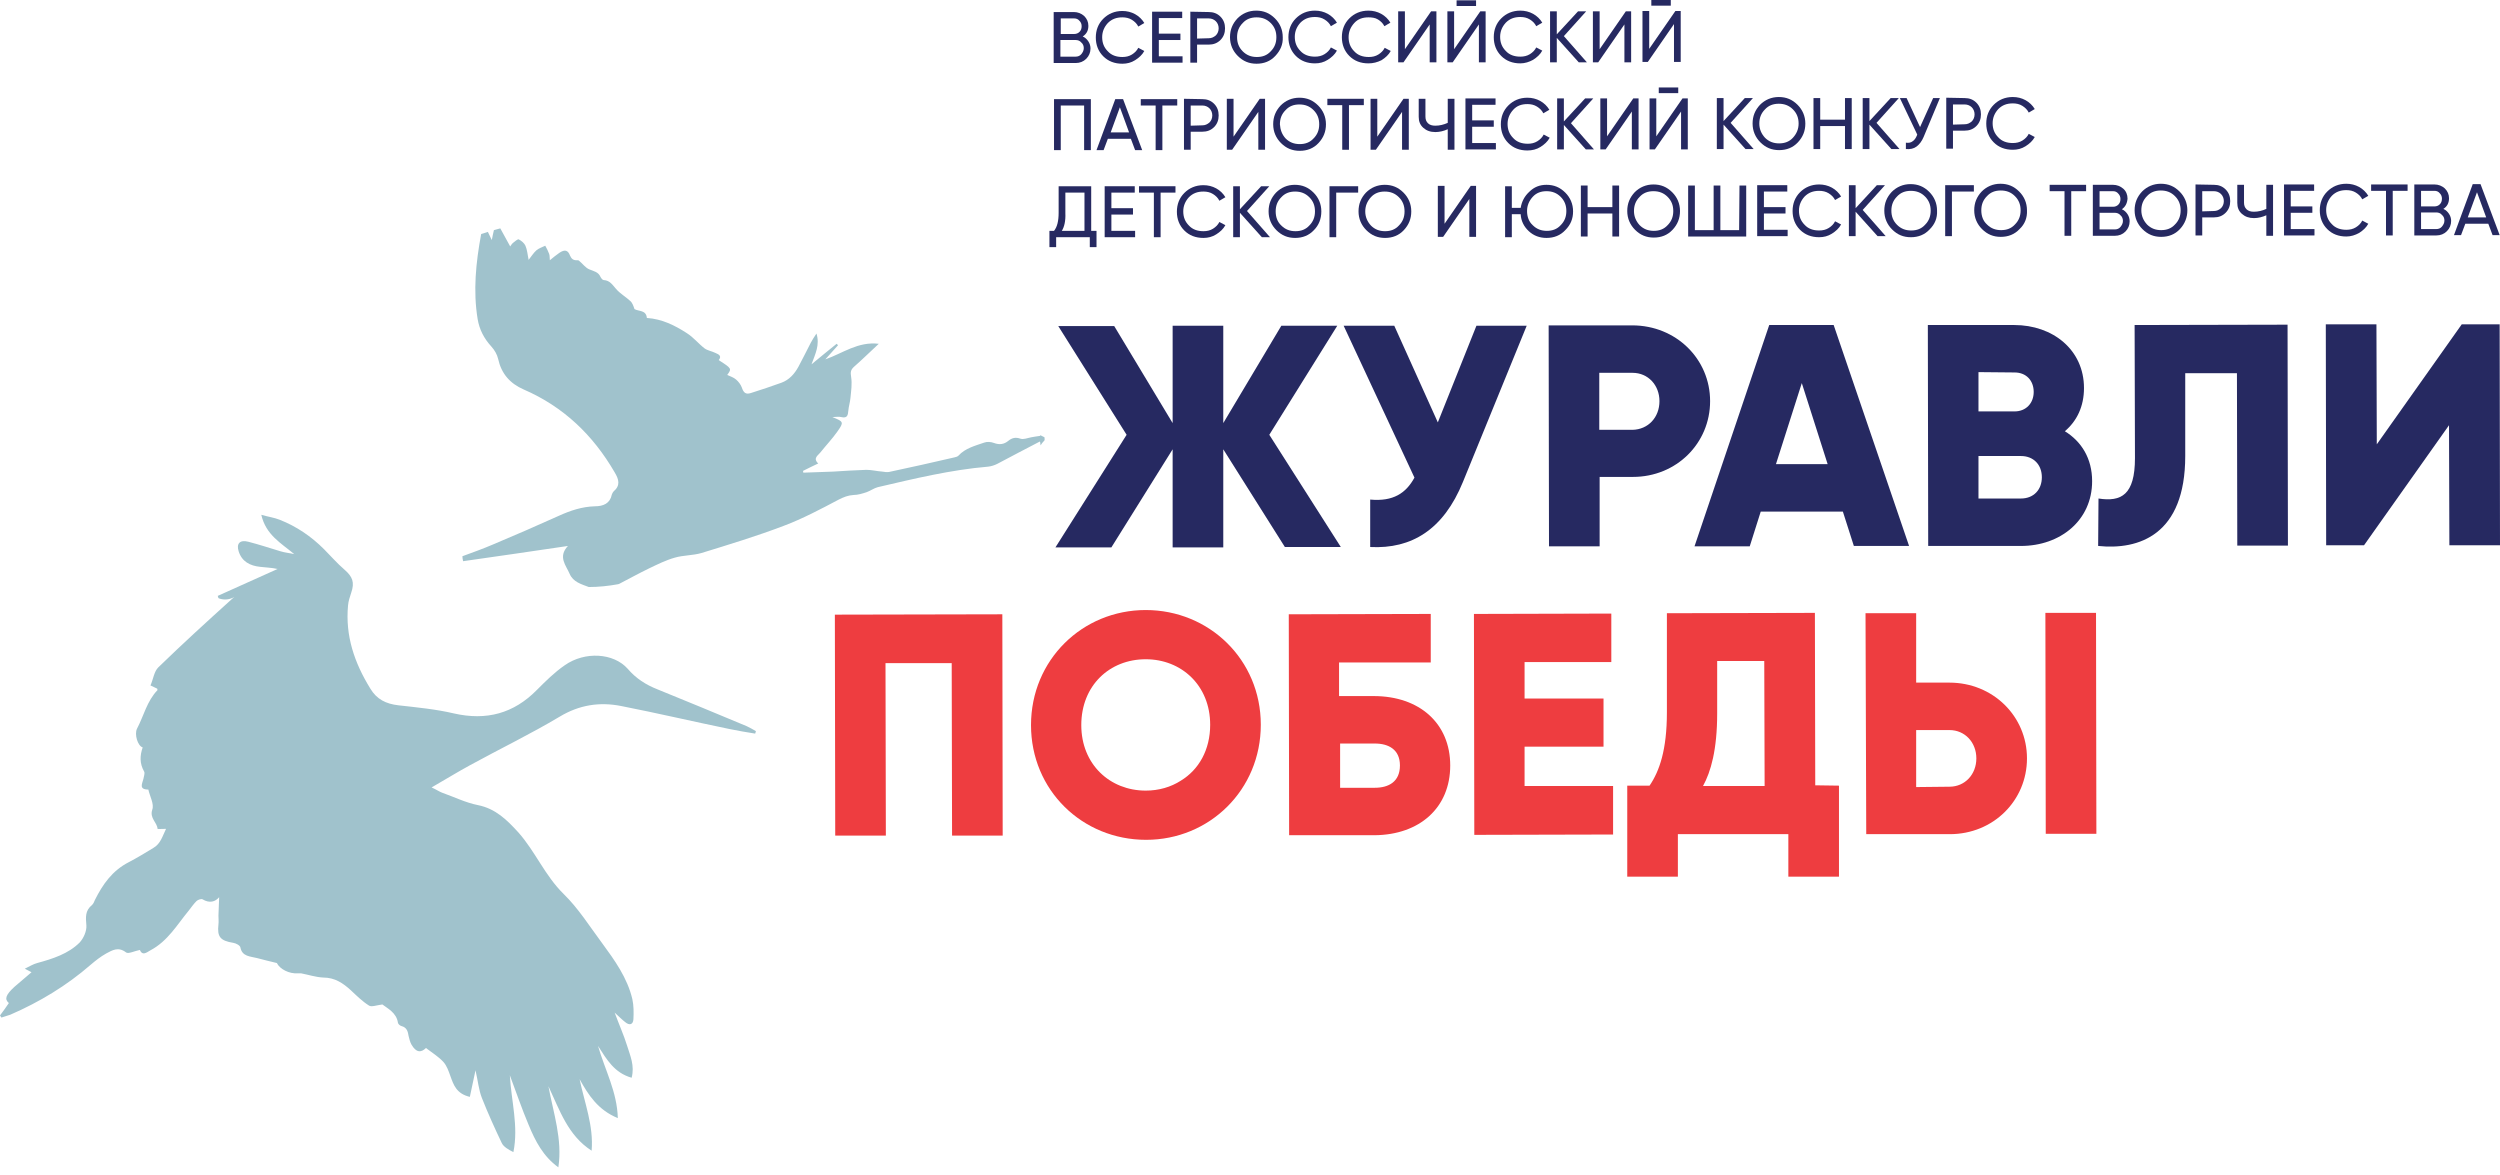 <svg width="200" height="94" viewBox="0 0 200 94" fill="none" xmlns="http://www.w3.org/2000/svg">
<path d="M102.79 43.761L97.862 35.944V43.79H93.811V35.944L88.911 43.79H84.436L90.129 34.783L84.662 26.087H89.138L93.811 33.848V26.059H97.862V33.848L102.507 26.059H106.982L101.544 34.783L107.265 43.761H102.79Z" fill="#262961"/>
<path d="M122.136 26.059L117.037 38.55C115.479 42.374 112.93 43.931 109.616 43.761V39.966C111.457 40.136 112.477 39.456 113.157 38.21L107.492 26.059H111.542L115.026 33.791L118.114 26.059H122.136Z" fill="#262961"/>
<path d="M136.808 32.092C136.808 35.462 134.117 38.153 130.633 38.153H127.971V43.705H123.92L123.892 26.03H130.576C134.089 26.03 136.808 28.721 136.808 32.092ZM132.757 32.092C132.757 30.817 131.851 29.826 130.605 29.826H127.942V34.386H130.605C131.851 34.358 132.757 33.395 132.757 32.092Z" fill="#262961"/>
<path d="M147.43 40.929H140.858L139.98 43.705H135.562L141.538 26.002H146.693L152.726 43.676H148.308L147.43 40.929ZM146.212 37.133L144.144 30.647L142.076 37.133H146.212Z" fill="#262961"/>
<path d="M167.37 38.493C167.37 41.637 164.821 43.676 161.677 43.676H154.256L154.227 26.002H161.139C164.226 26.002 166.719 27.985 166.719 31.044C166.719 32.517 166.152 33.678 165.189 34.499C166.52 35.321 167.37 36.68 167.37 38.493ZM158.278 29.769V32.913H161.167C162.073 32.913 162.696 32.262 162.696 31.355C162.696 30.449 162.102 29.797 161.167 29.797L158.278 29.769ZM163.348 38.181C163.348 37.19 162.696 36.482 161.677 36.482H158.278V39.881H161.677C162.696 39.881 163.348 39.173 163.348 38.181Z" fill="#262961"/>
<path d="M167.88 39.881C169.693 40.164 170.797 39.598 170.797 36.652L170.769 26.002L183.005 25.974L183.034 43.648H178.983L178.955 29.854H174.819V36.482C174.819 42.798 171.109 44.016 167.852 43.676L167.88 39.881Z" fill="#262961"/>
<path d="M195.921 34.018L189.123 43.62H186.093L186.064 25.945H190.115L190.143 35.547L196.941 25.945H199.972L200 43.62H195.95L195.921 34.018Z" fill="#262961"/>
<path d="M80.215 66.846H76.165L76.136 53.052H70.84L70.868 66.846H66.818L66.789 49.172L80.187 49.143L80.215 66.846Z" fill="#EE3D40"/>
<path d="M82.481 58.009C82.481 52.797 86.588 48.803 91.658 48.803C96.728 48.803 100.864 52.769 100.864 57.98C100.864 63.192 96.757 67.186 91.687 67.186C86.588 67.186 82.481 63.221 82.481 58.009ZM96.814 57.98C96.814 54.837 94.519 52.74 91.658 52.74C88.769 52.74 86.503 54.837 86.503 58.009C86.503 61.153 88.798 63.249 91.658 63.249C92.706 63.249 93.669 62.966 94.463 62.456C95.907 61.578 96.814 59.992 96.814 57.98Z" fill="#EE3D40"/>
<path d="M116.018 61.238C116.018 64.608 113.582 66.789 109.956 66.818H103.13L103.102 49.143L114.46 49.115V52.995H107.124V55.686H109.899C113.553 55.686 116.018 57.867 116.018 61.238ZM111.995 61.238C111.995 59.963 111.089 59.482 109.984 59.482H107.209V63.022H109.984C111.089 63.022 111.995 62.541 111.995 61.238Z" fill="#EE3D40"/>
<path d="M129.047 62.88V66.761L117.944 66.789L117.915 49.115L128.905 49.086V52.967H121.966V55.884H128.282V59.736H121.966V62.88H129.047Z" fill="#EE3D40"/>
<path d="M147.118 62.852V70.132H143.068V66.733H134.23V70.132H130.18V62.852H131.964C132.757 61.691 133.352 59.992 133.352 56.989V49.058L145.192 49.03L145.22 62.824L147.118 62.852ZM141.17 62.881L141.141 52.882H137.374V57.074C137.374 59.992 136.864 61.748 136.241 62.881H141.17Z" fill="#EE3D40"/>
<path d="M149.242 49.058H153.293V54.61H155.955C159.439 54.61 162.158 57.301 162.158 60.671C162.158 64.042 159.467 66.733 155.984 66.733H149.299L149.242 49.058ZM155.955 62.937C157.202 62.937 158.108 61.946 158.108 60.671C158.108 59.397 157.202 58.405 155.955 58.405H153.293V62.966L155.955 62.937ZM163.631 49.03H167.682L167.71 66.704H163.66L163.631 49.03Z" fill="#EE3D40"/>
<path d="M83.558 34.981C83.444 34.924 83.331 34.868 83.218 34.811C83.218 34.839 83.218 34.839 83.218 34.868C82.934 34.896 82.736 34.953 82.51 34.981C82.198 35.038 81.886 35.179 81.632 35.094C81.235 34.953 80.952 35.038 80.668 35.264C80.329 35.547 79.96 35.604 79.507 35.434C79.281 35.349 78.969 35.321 78.742 35.406C78.006 35.661 77.213 35.859 76.675 36.454C76.59 36.539 76.448 36.567 76.335 36.595C74.607 36.992 72.879 37.389 71.123 37.757C70.953 37.785 70.755 37.757 70.585 37.728C70.16 37.7 69.735 37.587 69.31 37.587C68.432 37.615 67.526 37.672 66.648 37.728C65.855 37.757 65.062 37.785 64.269 37.813C64.269 37.757 64.24 37.728 64.24 37.672C64.637 37.474 65.033 37.275 65.458 37.077C65.005 36.652 65.458 36.425 65.628 36.199C66.081 35.632 66.591 35.094 66.988 34.528C67.526 33.763 67.498 33.735 66.591 33.366C66.874 33.366 67.101 33.31 67.299 33.366C67.781 33.48 67.837 33.225 67.866 32.857C67.894 32.517 68.007 32.177 68.036 31.837C68.092 31.27 68.177 30.704 68.092 30.166C68.036 29.797 68.036 29.599 68.319 29.344C68.97 28.778 69.594 28.155 70.302 27.503C68.63 27.305 67.413 28.268 66.025 28.75C66.365 28.381 66.704 27.985 67.044 27.616C67.016 27.588 66.959 27.532 66.931 27.503C66.28 28.013 65.656 28.551 64.92 29.146C65.232 28.296 65.6 27.588 65.317 26.682C65.118 26.993 64.977 27.192 64.863 27.418C64.523 28.07 64.212 28.721 63.872 29.344C63.56 29.911 63.136 30.392 62.512 30.619C61.719 30.902 60.898 31.185 60.077 31.44C59.652 31.582 59.482 31.412 59.34 30.987C59.255 30.761 59.085 30.534 58.887 30.364C58.689 30.194 58.434 30.109 58.179 29.996C58.547 29.486 58.547 29.486 57.499 28.806C57.754 28.495 57.527 28.353 57.244 28.24C56.961 28.098 56.593 28.041 56.366 27.871C55.885 27.503 55.488 26.993 54.95 26.654C53.987 26.03 52.967 25.52 51.749 25.436C51.692 24.784 51.098 24.926 50.758 24.727C50.673 24.473 50.588 24.218 50.418 24.076C50.05 23.736 49.596 23.481 49.285 23.113C49.002 22.801 48.803 22.433 48.294 22.405C48.209 22.405 48.095 22.263 48.038 22.15C47.869 21.753 47.5 21.697 47.16 21.555C46.849 21.442 46.594 21.073 46.311 20.847C46.282 20.819 46.197 20.819 46.112 20.819C45.858 20.819 45.716 20.705 45.603 20.45C45.433 19.997 45.178 19.941 44.753 20.224C44.498 20.394 44.271 20.592 43.988 20.819C43.96 20.62 43.988 20.45 43.931 20.309C43.846 20.082 43.733 19.856 43.62 19.657C43.393 19.771 43.11 19.856 42.912 20.026C42.685 20.224 42.515 20.507 42.289 20.79C42.204 20.365 42.175 19.969 42.034 19.657C41.949 19.459 41.722 19.261 41.496 19.148C41.411 19.119 41.184 19.317 41.042 19.431C40.929 19.516 40.872 19.657 40.816 19.714C40.561 19.232 40.278 18.751 40.023 18.269C39.853 18.326 39.683 18.354 39.513 18.411C39.456 18.666 39.4 18.893 39.343 19.204C39.23 18.949 39.116 18.751 39.031 18.553C38.861 18.609 38.663 18.666 38.493 18.723C38.068 21.017 37.842 23.255 38.21 25.52C38.352 26.37 38.72 27.078 39.315 27.73C39.569 28.013 39.768 28.353 39.853 28.721C40.108 29.883 40.787 30.676 41.892 31.157C45.093 32.545 47.444 34.811 49.172 37.785C49.511 38.352 49.653 38.833 49.087 39.315C49.03 39.371 48.973 39.484 48.945 39.569C48.803 40.278 48.265 40.504 47.585 40.504C46.566 40.532 45.631 40.844 44.696 41.269C42.94 42.062 41.184 42.827 39.428 43.563C38.635 43.903 37.842 44.186 36.992 44.498C36.992 44.64 37.02 44.753 37.049 44.895C39.853 44.498 42.572 44.101 45.433 43.677C44.611 44.555 45.291 45.234 45.574 45.914C45.858 46.566 46.509 46.736 47.104 46.962C47.897 46.962 48.69 46.877 49.455 46.736C49.483 46.736 49.511 46.707 49.54 46.707C50.304 46.311 51.126 45.858 51.947 45.461C52.599 45.15 53.279 44.81 53.987 44.611C54.666 44.413 55.431 44.441 56.111 44.243C58.32 43.563 60.558 42.883 62.711 42.062C64.212 41.496 65.656 40.731 67.101 39.966C67.498 39.768 67.837 39.626 68.291 39.598C68.63 39.598 68.999 39.484 69.339 39.371C69.65 39.258 69.905 39.06 70.217 38.975C73.134 38.295 76.052 37.587 79.054 37.332C79.309 37.303 79.564 37.219 79.79 37.105C80.923 36.511 82.028 35.916 83.189 35.321C83.189 35.321 83.218 35.377 83.218 35.406C83.218 35.491 83.246 35.576 83.246 35.632C83.331 35.491 83.416 35.377 83.529 35.264L83.558 35.236C83.586 35.151 83.558 35.066 83.558 34.981Z" fill="#A0C2CC"/>
<path d="M47.33 92.055C47.5 90.072 46.764 88.231 46.367 86.333C47.075 87.608 47.84 88.798 49.426 89.449C49.37 87.353 48.407 85.625 47.84 83.671C48.548 84.775 49.143 85.823 50.531 86.22C50.786 85.257 50.418 84.464 50.163 83.642C49.908 82.821 49.54 82 49.172 81.008C49.54 81.348 49.766 81.575 50.021 81.773C50.361 82.056 50.644 81.971 50.673 81.546C50.701 81.008 50.701 80.442 50.588 79.932C50.191 78.233 49.172 76.816 48.152 75.428C47.16 74.097 46.282 72.681 45.093 71.52C43.592 70.047 42.827 68.121 41.467 66.591C40.561 65.6 39.654 64.693 38.238 64.41C37.247 64.212 36.34 63.759 35.377 63.419C35.151 63.334 34.953 63.192 34.528 62.994C35.661 62.342 36.624 61.748 37.615 61.209C39.994 59.907 42.459 58.717 44.781 57.329C46.339 56.394 47.953 56.139 49.681 56.479C52.571 57.046 55.46 57.725 58.349 58.32C59.029 58.462 59.708 58.575 60.416 58.689C60.445 58.632 60.445 58.547 60.473 58.49C60.218 58.349 59.992 58.207 59.737 58.094C57.357 57.102 54.978 56.111 52.599 55.148C51.664 54.78 50.871 54.27 50.219 53.505C49.087 52.231 46.792 52.089 45.178 53.222C44.356 53.788 43.648 54.496 42.94 55.205C41.099 57.074 38.918 57.669 36.312 57.074C34.868 56.734 33.366 56.593 31.865 56.423C30.874 56.309 30.137 55.941 29.628 55.091C28.353 53.024 27.616 50.871 27.843 48.435C27.871 48.095 27.985 47.755 28.098 47.415C28.381 46.594 28.211 46.141 27.56 45.574C26.965 45.064 26.483 44.498 25.917 43.931C24.897 42.912 23.736 42.119 22.376 41.581C21.952 41.411 21.498 41.354 20.904 41.184C21.272 42.798 22.49 43.45 23.538 44.328C23.169 44.243 22.801 44.215 22.433 44.101C21.583 43.846 20.734 43.563 19.855 43.337C19.204 43.167 18.892 43.478 19.091 44.101C19.346 44.923 19.997 45.263 20.819 45.348C21.244 45.404 21.697 45.404 22.206 45.518C20.62 46.226 19.006 46.962 17.42 47.67C17.448 47.727 17.448 47.84 17.505 47.869C18.439 48.209 19.091 47.444 18.581 47.897C16.57 49.71 14.587 51.522 12.661 53.392C12.321 53.732 12.265 54.327 12.038 54.836C12.236 54.921 12.406 55.006 12.576 55.091C12.576 55.148 12.604 55.176 12.604 55.205C11.755 56.083 11.5 57.272 10.962 58.292C10.735 58.745 11.018 59.68 11.415 59.793C11.188 60.445 11.16 61.068 11.528 61.719C11.613 61.861 11.5 62.116 11.472 62.314C11.386 62.682 11.075 63.164 11.868 63.164C11.981 63.702 12.35 64.325 12.18 64.778C11.953 65.458 12.576 65.798 12.604 66.308C12.604 66.336 12.973 66.308 13.284 66.308C13.001 66.874 12.859 67.498 12.265 67.837C11.613 68.234 10.962 68.63 10.31 68.97C8.979 69.65 8.214 70.755 7.591 72.001C7.534 72.143 7.478 72.284 7.364 72.398C6.798 72.851 6.855 73.389 6.911 74.04C6.94 74.494 6.685 75.06 6.373 75.4C5.467 76.306 4.22 76.703 2.974 77.043C2.663 77.128 2.379 77.298 1.983 77.496C2.238 77.638 2.379 77.694 2.521 77.779C2.068 78.176 1.615 78.544 1.161 78.941C0.453 79.592 0.34 79.932 0.708 80.244C0.482 80.584 0.255 80.895 0 81.235C0.028 81.292 0.085 81.348 0.113 81.405C0.34 81.32 0.595 81.263 0.821 81.178C3.172 80.159 5.325 78.856 7.251 77.184C7.648 76.845 8.044 76.533 8.497 76.278C8.979 76.023 9.46 75.712 10.084 76.193C10.254 76.335 10.763 76.08 11.188 75.995C11.386 76.476 11.698 76.222 12.038 76.023C13.426 75.287 14.162 73.984 15.097 72.851C15.295 72.596 15.494 72.313 15.72 72.086C15.834 71.973 16.117 71.888 16.202 71.945C16.768 72.284 17.221 72.143 17.533 71.775C17.505 72.228 17.505 72.738 17.476 73.247C17.476 73.474 17.505 73.729 17.476 73.956C17.363 74.947 17.618 75.258 18.666 75.428C18.864 75.457 19.204 75.627 19.232 75.797C19.374 76.533 20.026 76.505 20.564 76.646C21.073 76.788 21.583 76.901 22.15 77.043C22.376 77.524 23.141 77.921 23.821 77.864C23.906 77.864 23.991 77.864 24.076 77.864C24.671 77.978 25.265 78.176 25.86 78.204C26.795 78.204 27.447 78.657 28.07 79.224C28.523 79.649 28.976 80.102 29.514 80.442C29.712 80.584 30.137 80.413 30.591 80.357C30.987 80.668 31.724 81.008 31.837 81.83C31.865 81.943 32.007 82.056 32.12 82.085C32.545 82.198 32.63 82.51 32.687 82.878C32.743 83.104 32.8 83.359 32.913 83.558C33.281 84.209 33.678 84.237 34.075 83.841C34.556 84.209 35.066 84.521 35.462 84.945C35.746 85.257 35.887 85.682 36.029 86.079C36.284 86.787 36.51 87.495 37.587 87.75C37.728 87.098 37.87 86.447 38.04 85.625C38.238 86.475 38.295 87.183 38.55 87.835C39.031 89.052 39.569 90.242 40.136 91.432C40.278 91.743 40.674 91.97 41.071 92.168C41.495 90.1 40.901 88.09 40.787 86.022C41.297 87.381 41.751 88.713 42.289 89.987C42.827 91.29 43.45 92.508 44.668 93.386C45.008 91.149 44.271 89.052 43.875 86.9C44.781 88.826 45.433 90.837 47.33 92.055Z" fill="#A0C2CC"/>
<path d="M86.617 2.917C86.815 3.002 86.957 3.144 87.07 3.314C87.183 3.484 87.24 3.682 87.24 3.88C87.24 4.192 87.126 4.475 86.9 4.702C86.673 4.928 86.39 5.042 86.05 5.042H84.294V0.963H85.909C86.22 0.963 86.503 1.076 86.73 1.275C86.957 1.501 87.07 1.756 87.07 2.068C87.07 2.436 86.928 2.719 86.617 2.917ZM85.937 1.473H84.861V2.719H85.937C86.107 2.719 86.249 2.662 86.362 2.549C86.475 2.436 86.532 2.294 86.532 2.096C86.532 1.926 86.475 1.784 86.362 1.671C86.249 1.53 86.107 1.473 85.937 1.473ZM86.05 4.532C86.22 4.532 86.39 4.475 86.503 4.334C86.617 4.192 86.702 4.05 86.702 3.852C86.702 3.682 86.645 3.512 86.503 3.399C86.39 3.257 86.22 3.201 86.05 3.201H84.832V4.532H86.05Z" fill="#262961"/>
<path d="M89.789 5.098C89.166 5.098 88.656 4.9 88.26 4.504C87.863 4.107 87.665 3.597 87.665 3.002C87.665 2.408 87.863 1.898 88.26 1.501C88.656 1.105 89.166 0.878 89.789 0.878C90.157 0.878 90.497 0.963 90.809 1.133C91.12 1.303 91.375 1.558 91.545 1.841L91.064 2.124C90.95 1.898 90.78 1.728 90.554 1.586C90.327 1.445 90.072 1.388 89.789 1.388C89.308 1.388 88.939 1.53 88.628 1.841C88.344 2.153 88.174 2.521 88.174 2.974C88.174 3.427 88.316 3.795 88.628 4.107C88.911 4.419 89.308 4.56 89.789 4.56C90.072 4.56 90.327 4.504 90.554 4.362C90.78 4.22 90.95 4.05 91.064 3.824L91.545 4.079C91.375 4.39 91.12 4.617 90.809 4.815C90.497 5.013 90.157 5.098 89.789 5.098Z" fill="#262961"/>
<path d="M92.706 4.504H94.604V5.014H92.168V0.935H94.576V1.445H92.706V2.691H94.434V3.201H92.706V4.504Z" fill="#262961"/>
<path d="M96.7 0.963C97.068 0.963 97.38 1.076 97.635 1.331C97.89 1.586 98.003 1.898 98.003 2.266C98.003 2.634 97.89 2.946 97.635 3.201C97.38 3.456 97.068 3.569 96.7 3.569H95.766V5.014H95.227V0.935L96.7 0.963ZM96.7 3.059C96.927 3.059 97.097 2.974 97.267 2.833C97.408 2.691 97.493 2.493 97.493 2.266C97.493 2.039 97.408 1.841 97.267 1.7C97.125 1.558 96.927 1.473 96.7 1.473H95.766V3.087L96.7 3.059Z" fill="#262961"/>
<path d="M102.025 4.475C101.629 4.9 101.119 5.098 100.524 5.098C99.929 5.098 99.448 4.9 99.023 4.475C98.626 4.079 98.4 3.569 98.4 2.974C98.4 2.379 98.598 1.898 98.995 1.473C99.391 1.076 99.901 0.85 100.496 0.85C101.09 0.85 101.572 1.048 101.997 1.473C102.393 1.869 102.62 2.379 102.62 2.974C102.648 3.569 102.422 4.05 102.025 4.475ZM99.419 4.107C99.731 4.419 100.099 4.56 100.552 4.56C101.006 4.56 101.374 4.419 101.657 4.107C101.969 3.795 102.11 3.427 102.11 2.974C102.11 2.521 101.969 2.153 101.657 1.841C101.345 1.53 100.977 1.388 100.524 1.388C100.071 1.388 99.703 1.53 99.419 1.841C99.108 2.153 98.966 2.521 98.966 2.974C98.966 3.427 99.108 3.795 99.419 4.107Z" fill="#262961"/>
<path d="M105.198 5.07C104.574 5.07 104.065 4.872 103.668 4.475C103.272 4.079 103.073 3.569 103.073 2.974C103.073 2.379 103.272 1.869 103.668 1.473C104.065 1.076 104.574 0.85 105.198 0.85C105.566 0.85 105.906 0.935 106.217 1.105C106.529 1.275 106.784 1.53 106.954 1.813L106.472 2.096C106.359 1.869 106.189 1.699 105.962 1.558C105.736 1.416 105.481 1.36 105.198 1.36C104.716 1.36 104.348 1.501 104.036 1.813C103.753 2.124 103.583 2.493 103.583 2.946C103.583 3.399 103.725 3.767 104.036 4.079C104.32 4.39 104.716 4.532 105.198 4.532C105.481 4.532 105.736 4.475 105.962 4.334C106.189 4.192 106.359 4.022 106.472 3.795L106.954 4.05C106.784 4.362 106.529 4.589 106.217 4.787C105.906 4.985 105.566 5.07 105.198 5.07Z" fill="#262961"/>
<path d="M109.475 5.07C108.851 5.07 108.342 4.872 107.945 4.475C107.548 4.079 107.35 3.569 107.35 2.974C107.35 2.379 107.548 1.869 107.945 1.473C108.342 1.076 108.851 0.85 109.475 0.85C109.843 0.85 110.183 0.935 110.494 1.105C110.806 1.275 111.061 1.53 111.231 1.813L110.749 2.096C110.636 1.869 110.466 1.699 110.239 1.558C110.013 1.416 109.729 1.388 109.475 1.388C108.993 1.388 108.625 1.53 108.342 1.841C108.058 2.153 107.888 2.521 107.888 2.974C107.888 3.427 108.03 3.795 108.342 4.107C108.625 4.419 109.021 4.56 109.503 4.56C109.786 4.56 110.041 4.504 110.268 4.362C110.494 4.22 110.664 4.05 110.777 3.824L111.259 4.079C111.089 4.39 110.834 4.617 110.523 4.815C110.183 4.985 109.843 5.07 109.475 5.07Z" fill="#262961"/>
<path d="M114.375 4.985V1.954L112.279 4.985H111.854V0.906H112.392V3.937L114.488 0.906H114.913V4.985H114.375Z" fill="#262961"/>
<path d="M118.312 4.985V1.954L116.216 4.985H115.791V0.906H116.329V3.937L118.425 0.906H118.85V4.985H118.312ZM116.527 0.482V0.028H118.085V0.482H116.527Z" fill="#262961"/>
<path d="M121.626 5.07C121.003 5.07 120.493 4.872 120.096 4.475C119.7 4.079 119.502 3.569 119.502 2.974C119.502 2.379 119.7 1.869 120.096 1.473C120.493 1.076 121.003 0.85 121.626 0.85C121.994 0.85 122.334 0.935 122.646 1.105C122.957 1.275 123.212 1.53 123.382 1.813L122.9 2.096C122.787 1.869 122.617 1.699 122.391 1.558C122.164 1.416 121.909 1.36 121.626 1.36C121.144 1.36 120.776 1.501 120.465 1.813C120.181 2.124 120.011 2.493 120.011 2.946C120.011 3.399 120.153 3.767 120.465 4.079C120.748 4.39 121.144 4.532 121.626 4.532C121.909 4.532 122.164 4.475 122.391 4.334C122.617 4.192 122.787 4.022 122.9 3.795L123.382 4.05C123.212 4.362 122.957 4.589 122.646 4.787C122.334 4.957 121.994 5.07 121.626 5.07Z" fill="#262961"/>
<path d="M126.951 4.985H126.299L124.543 3.031V4.985H124.005V0.906H124.543V2.747L126.243 0.906H126.894L125.11 2.889L126.951 4.985Z" fill="#262961"/>
<path d="M129.953 4.985V1.954L127.857 4.985H127.432V0.906H127.971V3.937L130.067 0.906H130.491V4.985H129.953Z" fill="#262961"/>
<path d="M133.919 4.957V1.926L131.823 4.957H131.398V0.878H131.936V3.909L134.032 0.878H134.457V4.957H133.919ZM132.106 0.453V0H133.664V0.453H132.106Z" fill="#262961"/>
<path d="M87.268 7.931V12.01H86.73V8.441H84.861V12.01H84.322V7.931H87.268Z" fill="#262961"/>
<path d="M90.809 12.01L90.469 11.103H88.628L88.288 12.01H87.721L89.222 7.931H89.846L91.375 12.01H90.809ZM88.854 10.593H90.327L89.591 8.582L88.854 10.593Z" fill="#262961"/>
<path d="M94.179 7.931V8.441H92.99V12.01H92.451V8.441H91.262V7.931H94.179Z" fill="#262961"/>
<path d="M96.19 7.931C96.559 7.931 96.87 8.044 97.125 8.299C97.38 8.554 97.493 8.866 97.493 9.234C97.493 9.602 97.38 9.914 97.125 10.169C96.87 10.424 96.559 10.537 96.19 10.537H95.256V11.981H94.718V7.903L96.19 7.931ZM96.19 10.027C96.417 10.027 96.587 9.942 96.757 9.8C96.898 9.659 96.983 9.46 96.983 9.234C96.983 9.007 96.898 8.809 96.757 8.667C96.615 8.526 96.417 8.441 96.19 8.441H95.256V10.055L96.19 10.027Z" fill="#262961"/>
<path d="M100.666 11.981V8.951L98.57 11.981H98.145V7.903H98.683V10.933L100.779 7.903H101.204V11.981H100.666Z" fill="#262961"/>
<path d="M105.481 11.443C105.084 11.868 104.574 12.066 103.98 12.066C103.385 12.066 102.903 11.868 102.478 11.443C102.082 11.046 101.855 10.537 101.855 9.942C101.855 9.347 102.054 8.866 102.45 8.441C102.847 8.044 103.356 7.817 103.951 7.817C104.546 7.817 105.028 8.016 105.453 8.441C105.849 8.837 106.076 9.347 106.076 9.942C106.076 10.537 105.877 11.018 105.481 11.443ZM102.847 11.075C103.158 11.386 103.526 11.528 103.98 11.528C104.433 11.528 104.801 11.386 105.084 11.075C105.396 10.763 105.537 10.395 105.537 9.942C105.537 9.489 105.396 9.12 105.084 8.809C104.773 8.497 104.404 8.356 103.951 8.356C103.498 8.356 103.13 8.497 102.847 8.809C102.535 9.12 102.393 9.489 102.393 9.942C102.422 10.395 102.563 10.763 102.847 11.075Z" fill="#262961"/>
<path d="M109.106 7.903V8.412H107.917V11.981H107.379V8.412H106.189V7.903H109.106Z" fill="#262961"/>
<path d="M112.165 11.981V8.951L110.069 11.981H109.645V7.903H110.183V10.933L112.279 7.903H112.704V11.981H112.165Z" fill="#262961"/>
<path d="M115.819 7.903H116.357V11.981H115.819V10.338C115.508 10.48 115.168 10.565 114.828 10.565C114.431 10.565 114.12 10.452 113.865 10.225C113.61 9.999 113.497 9.715 113.497 9.347V7.903H114.035V9.319C114.035 9.545 114.091 9.715 114.233 9.857C114.375 9.999 114.573 10.055 114.828 10.055C115.168 10.055 115.508 9.97 115.819 9.829V7.903Z" fill="#262961"/>
<path d="M117.774 11.443H119.671V11.953H117.236V7.874H119.643V8.384H117.774V9.63H119.502V10.14H117.774V11.443Z" fill="#262961"/>
<path d="M122.192 12.038C121.569 12.038 121.059 11.84 120.663 11.443C120.266 11.046 120.068 10.537 120.068 9.942C120.068 9.347 120.266 8.837 120.663 8.441C121.059 8.044 121.569 7.817 122.192 7.817C122.561 7.817 122.9 7.902 123.212 8.072C123.524 8.242 123.779 8.497 123.948 8.781L123.467 9.064C123.354 8.837 123.184 8.667 122.957 8.526C122.731 8.384 122.476 8.327 122.192 8.327C121.711 8.327 121.343 8.469 121.059 8.781C120.776 9.092 120.606 9.46 120.606 9.914C120.606 10.367 120.748 10.735 121.059 11.046C121.343 11.358 121.739 11.5 122.221 11.5C122.504 11.5 122.759 11.443 122.985 11.301C123.212 11.16 123.382 10.99 123.495 10.763L123.977 11.018C123.807 11.33 123.552 11.556 123.24 11.755C122.929 11.953 122.561 12.038 122.192 12.038Z" fill="#262961"/>
<path d="M127.517 11.953H126.866L125.11 9.999V11.953H124.572V7.874H125.11V9.715L126.809 7.874H127.461L125.676 9.857L127.517 11.953Z" fill="#262961"/>
<path d="M130.548 11.953V8.922L128.452 11.953H128.027V7.874H128.565V10.905L130.661 7.874H131.086V11.953H130.548Z" fill="#262961"/>
<path d="M134.485 11.953V8.922L132.389 11.953H131.964V7.874H132.503V10.905L134.599 7.874H135.023V11.953H134.485ZM132.701 7.449V6.996H134.259V7.449H132.701Z" fill="#262961"/>
<path d="M140.292 11.925H139.64L137.884 9.97V11.925H137.346V7.846H137.884V9.687L139.584 7.846H140.235L138.451 9.829L140.292 11.925Z" fill="#262961"/>
<path d="M143.832 11.386C143.436 11.811 142.926 12.01 142.331 12.01C141.736 12.01 141.255 11.811 140.83 11.386C140.433 10.99 140.207 10.48 140.207 9.885C140.207 9.29 140.405 8.809 140.802 8.384C141.198 7.987 141.708 7.761 142.303 7.761C142.898 7.761 143.379 7.959 143.804 8.384C144.2 8.781 144.427 9.29 144.427 9.885C144.427 10.48 144.229 10.961 143.832 11.386ZM141.198 11.018C141.51 11.33 141.878 11.471 142.331 11.471C142.784 11.471 143.152 11.33 143.436 11.018C143.719 10.707 143.889 10.338 143.889 9.885C143.889 9.432 143.747 9.064 143.436 8.752C143.124 8.441 142.756 8.299 142.303 8.299C141.85 8.299 141.481 8.441 141.198 8.752C140.887 9.064 140.745 9.432 140.745 9.885C140.745 10.338 140.915 10.707 141.198 11.018Z" fill="#262961"/>
<path d="M147.599 7.846H148.138V11.925H147.599V10.084H145.617V11.925H145.079V7.846H145.617V9.574H147.599V7.846Z" fill="#262961"/>
<path d="M151.962 11.925H151.31L149.554 9.97V11.925H149.016V7.846H149.554V9.687L151.253 7.846H151.905L150.12 9.829L151.962 11.925Z" fill="#262961"/>
<path d="M154.652 7.846H155.191L153.888 10.962C153.746 11.302 153.548 11.556 153.321 11.726C153.094 11.896 152.811 11.953 152.471 11.925V11.415C152.698 11.443 152.868 11.415 153.01 11.302C153.151 11.217 153.264 11.047 153.349 10.848L153.378 10.763L151.99 7.846H152.528L153.604 10.169L154.652 7.846Z" fill="#262961"/>
<path d="M157.173 7.846C157.541 7.846 157.853 7.959 158.108 8.214C158.363 8.469 158.476 8.781 158.476 9.149C158.476 9.517 158.363 9.829 158.108 10.084C157.853 10.338 157.541 10.452 157.173 10.452H156.238V11.896H155.7V7.817L157.173 7.846ZM157.173 9.942C157.4 9.942 157.57 9.857 157.74 9.715C157.881 9.574 157.966 9.375 157.966 9.149C157.966 8.922 157.881 8.724 157.74 8.582C157.598 8.441 157.4 8.356 157.173 8.356H156.238V9.97L157.173 9.942Z" fill="#262961"/>
<path d="M161.025 11.981C160.402 11.981 159.892 11.783 159.496 11.386C159.099 10.99 158.901 10.48 158.901 9.885C158.901 9.29 159.099 8.781 159.496 8.384C159.892 7.987 160.402 7.761 161.025 7.761C161.394 7.761 161.733 7.846 162.045 8.016C162.357 8.186 162.612 8.441 162.781 8.724L162.3 9.007C162.187 8.781 162.017 8.611 161.79 8.469C161.564 8.327 161.309 8.271 161.025 8.271C160.544 8.271 160.176 8.412 159.864 8.724C159.581 9.035 159.411 9.404 159.411 9.857C159.411 10.31 159.552 10.678 159.864 10.99C160.147 11.301 160.544 11.443 161.025 11.443C161.309 11.443 161.564 11.386 161.79 11.245C162.017 11.103 162.187 10.933 162.3 10.707L162.781 10.961C162.612 11.273 162.357 11.5 162.045 11.698C161.733 11.896 161.394 11.981 161.025 11.981Z" fill="#262961"/>
<path d="M87.296 18.468H87.721V19.77H87.183V18.977H84.492V19.77H83.954V18.468H84.322C84.577 18.156 84.691 17.674 84.691 17.023V14.899H87.296V18.468ZM84.945 18.468H86.758V15.409H85.229V17.051C85.257 17.674 85.144 18.156 84.945 18.468Z" fill="#262961"/>
<path d="M88.911 18.468H90.809V18.977H88.373V14.899H90.78V15.409H88.911V16.655H90.639V17.165H88.911V18.468Z" fill="#262961"/>
<path d="M94.038 14.899V15.409H92.848V18.977H92.31V15.409H91.12V14.899H94.038Z" fill="#262961"/>
<path d="M96.275 19.034C95.652 19.034 95.142 18.836 94.746 18.439C94.349 18.043 94.151 17.533 94.151 16.938C94.151 16.343 94.349 15.833 94.746 15.437C95.142 15.04 95.652 14.814 96.275 14.814C96.644 14.814 96.984 14.899 97.295 15.069C97.607 15.239 97.862 15.493 98.031 15.777L97.55 16.06C97.437 15.833 97.267 15.664 97.04 15.522C96.814 15.38 96.559 15.324 96.275 15.324C95.794 15.324 95.426 15.465 95.114 15.777C94.831 16.088 94.661 16.456 94.661 16.91C94.661 17.363 94.802 17.731 95.114 18.043C95.397 18.354 95.794 18.496 96.275 18.496C96.559 18.496 96.814 18.439 97.04 18.298C97.267 18.156 97.437 17.986 97.55 17.759L98.031 18.014C97.862 18.326 97.607 18.553 97.295 18.751C96.984 18.949 96.644 19.034 96.275 19.034Z" fill="#262961"/>
<path d="M101.6 18.977H100.949L99.193 17.023V18.977H98.655V14.899H99.193V16.74L100.892 14.899H101.544L99.759 16.881L101.6 18.977Z" fill="#262961"/>
<path d="M105.113 18.411C104.716 18.836 104.206 19.034 103.611 19.034C103.017 19.034 102.535 18.836 102.11 18.411C101.714 18.014 101.487 17.505 101.487 16.91C101.487 16.315 101.685 15.833 102.082 15.409C102.478 15.012 102.988 14.785 103.583 14.785C104.178 14.785 104.659 14.984 105.084 15.409C105.481 15.805 105.707 16.315 105.707 16.91C105.707 17.505 105.509 18.014 105.113 18.411ZM102.507 18.043C102.818 18.354 103.187 18.496 103.64 18.496C104.093 18.496 104.461 18.354 104.744 18.043C105.056 17.731 105.198 17.363 105.198 16.91C105.198 16.457 105.056 16.088 104.744 15.777C104.433 15.465 104.065 15.324 103.611 15.324C103.158 15.324 102.79 15.465 102.507 15.777C102.195 16.088 102.054 16.457 102.054 16.91C102.054 17.363 102.195 17.759 102.507 18.043Z" fill="#262961"/>
<path d="M108.653 14.899V15.409H106.897V18.977H106.359V14.899H108.653Z" fill="#262961"/>
<path d="M112.307 18.411C111.911 18.836 111.401 19.034 110.806 19.034C110.211 19.034 109.73 18.836 109.305 18.411C108.908 18.014 108.682 17.505 108.682 16.91C108.682 16.315 108.88 15.833 109.276 15.409C109.673 15.012 110.183 14.785 110.778 14.785C111.372 14.785 111.854 14.984 112.279 15.409C112.675 15.805 112.902 16.315 112.902 16.91C112.902 17.505 112.704 17.986 112.307 18.411ZM109.673 18.043C109.984 18.354 110.353 18.496 110.806 18.496C111.259 18.496 111.627 18.354 111.911 18.043C112.222 17.731 112.364 17.363 112.364 16.91C112.364 16.457 112.222 16.088 111.911 15.777C111.599 15.465 111.231 15.324 110.778 15.324C110.324 15.324 109.956 15.465 109.673 15.777C109.39 16.088 109.22 16.457 109.22 16.91C109.22 17.363 109.39 17.731 109.673 18.043Z" fill="#262961"/>
<path d="M117.547 18.949V15.918L115.451 18.949H115.026V14.87H115.564V17.901L117.66 14.87H118.085V18.949H117.547Z" fill="#262961"/>
<path d="M123.722 14.785C124.317 14.785 124.798 14.984 125.223 15.409C125.62 15.805 125.846 16.315 125.846 16.91C125.846 17.505 125.648 17.986 125.223 18.411C124.827 18.836 124.317 19.034 123.722 19.034C123.184 19.034 122.702 18.864 122.306 18.496C121.909 18.128 121.683 17.674 121.654 17.136H120.946V18.977H120.408V14.899H120.946V16.627H121.654C121.739 16.117 121.966 15.692 122.334 15.352C122.731 14.955 123.184 14.785 123.722 14.785ZM122.617 18.014C122.929 18.326 123.297 18.468 123.75 18.468C124.203 18.468 124.572 18.326 124.855 18.014C125.166 17.703 125.308 17.335 125.308 16.881C125.308 16.428 125.166 16.06 124.855 15.748C124.543 15.437 124.175 15.295 123.722 15.295C123.269 15.295 122.9 15.437 122.617 15.748C122.334 16.06 122.164 16.428 122.164 16.881C122.164 17.335 122.306 17.731 122.617 18.014Z" fill="#262961"/>
<path d="M128.99 14.842H129.528V18.921H128.99V17.08H127.008V18.921H126.469V14.842H127.008V16.57H128.99V14.842Z" fill="#262961"/>
<path d="M133.805 18.383C133.409 18.808 132.899 19.006 132.304 19.006C131.709 19.006 131.228 18.808 130.803 18.383C130.406 17.986 130.18 17.476 130.18 16.881C130.18 16.287 130.378 15.805 130.775 15.38C131.171 14.984 131.681 14.757 132.276 14.757C132.871 14.757 133.352 14.955 133.777 15.38C134.174 15.777 134.4 16.287 134.4 16.881C134.4 17.476 134.202 17.958 133.805 18.383ZM131.171 18.014C131.483 18.326 131.851 18.468 132.304 18.468C132.757 18.468 133.126 18.326 133.409 18.014C133.72 17.703 133.862 17.335 133.862 16.881C133.862 16.428 133.72 16.06 133.409 15.748C133.097 15.437 132.729 15.295 132.276 15.295C131.823 15.295 131.454 15.437 131.171 15.748C130.86 16.06 130.718 16.428 130.718 16.881C130.718 17.335 130.888 17.703 131.171 18.014Z" fill="#262961"/>
<path d="M139.159 14.842H139.697V18.921H135.052V14.842H135.59V18.411H137.091V14.842H137.629V18.411H139.13L139.159 14.842Z" fill="#262961"/>
<path d="M141.113 18.383H143.011V18.892H140.575V14.814H142.983V15.324H141.113V16.57H142.841V17.08H141.113V18.383Z" fill="#262961"/>
<path d="M145.532 18.977C144.909 18.977 144.399 18.779 144.002 18.383C143.606 17.986 143.407 17.476 143.407 16.881C143.407 16.287 143.606 15.777 144.002 15.38C144.399 14.984 144.909 14.757 145.532 14.757C145.9 14.757 146.24 14.842 146.552 15.012C146.863 15.182 147.118 15.437 147.288 15.72L146.806 16.003C146.693 15.777 146.523 15.607 146.297 15.465C146.07 15.324 145.815 15.267 145.532 15.267C145.05 15.267 144.682 15.409 144.371 15.72C144.087 16.032 143.917 16.4 143.917 16.853C143.917 17.306 144.059 17.674 144.371 17.986C144.654 18.298 145.05 18.439 145.532 18.439C145.815 18.439 146.07 18.383 146.297 18.241C146.523 18.099 146.693 17.929 146.806 17.703L147.288 17.958C147.118 18.269 146.863 18.496 146.552 18.694C146.24 18.892 145.9 18.977 145.532 18.977Z" fill="#262961"/>
<path d="M150.857 18.892H150.205L148.449 16.938V18.892H147.911V14.814H148.449V16.655L150.149 14.814H150.8L149.016 16.796L150.857 18.892Z" fill="#262961"/>
<path d="M154.369 18.354C153.973 18.779 153.463 18.978 152.868 18.978C152.273 18.978 151.792 18.779 151.367 18.354C150.97 17.958 150.744 17.448 150.744 16.853C150.744 16.258 150.942 15.777 151.338 15.352C151.735 14.956 152.245 14.729 152.84 14.729C153.434 14.729 153.916 14.927 154.341 15.352C154.737 15.749 154.964 16.258 154.964 16.853C154.992 17.448 154.794 17.93 154.369 18.354ZM151.763 17.986C152.075 18.298 152.443 18.439 152.896 18.439C153.349 18.439 153.718 18.298 154.001 17.986C154.312 17.675 154.454 17.306 154.454 16.853C154.454 16.4 154.312 16.032 154.001 15.72C153.689 15.409 153.321 15.267 152.868 15.267C152.415 15.267 152.046 15.409 151.763 15.72C151.452 16.032 151.31 16.4 151.31 16.853C151.31 17.306 151.452 17.675 151.763 17.986Z" fill="#262961"/>
<path d="M157.91 14.814V15.324H156.154V18.892H155.615V14.814H157.91Z" fill="#262961"/>
<path d="M161.564 18.326C161.167 18.751 160.657 18.949 160.062 18.949C159.468 18.949 158.986 18.751 158.561 18.326C158.165 17.929 157.938 17.42 157.938 16.825C157.938 16.23 158.136 15.748 158.533 15.324C158.929 14.927 159.439 14.7 160.034 14.7C160.629 14.7 161.11 14.899 161.535 15.324C161.932 15.72 162.158 16.23 162.158 16.825C162.187 17.42 161.988 17.929 161.564 18.326ZM158.958 17.958C159.269 18.269 159.637 18.411 160.091 18.411C160.544 18.411 160.912 18.269 161.195 17.958C161.507 17.646 161.649 17.278 161.649 16.825C161.649 16.372 161.507 16.003 161.195 15.692C160.884 15.38 160.516 15.239 160.062 15.239C159.609 15.239 159.241 15.38 158.958 15.692C158.646 16.003 158.504 16.372 158.504 16.825C158.504 17.278 158.646 17.674 158.958 17.958Z" fill="#262961"/>
<path d="M166.888 14.785V15.295H165.699V18.864H165.161V15.295H163.971V14.785H166.888Z" fill="#262961"/>
<path d="M169.749 16.74C169.948 16.825 170.089 16.966 170.203 17.136C170.316 17.306 170.372 17.505 170.372 17.703C170.372 18.014 170.259 18.298 170.033 18.524C169.806 18.751 169.523 18.864 169.183 18.864H167.427V14.785H169.041C169.353 14.785 169.636 14.899 169.863 15.097C170.089 15.295 170.203 15.579 170.203 15.89C170.174 16.258 170.033 16.541 169.749 16.74ZM169.041 15.295H167.965V16.541H169.041C169.211 16.541 169.353 16.485 169.466 16.372C169.579 16.258 169.636 16.117 169.636 15.918C169.636 15.748 169.579 15.607 169.466 15.493C169.353 15.352 169.211 15.295 169.041 15.295ZM169.183 18.354C169.353 18.354 169.523 18.298 169.636 18.156C169.749 18.014 169.834 17.873 169.834 17.674C169.834 17.505 169.778 17.335 169.636 17.221C169.523 17.08 169.353 17.023 169.183 17.023H167.965V18.354H169.183Z" fill="#262961"/>
<path d="M174.395 18.326C173.998 18.751 173.488 18.949 172.893 18.949C172.299 18.949 171.817 18.751 171.392 18.326C170.996 17.929 170.769 17.42 170.769 16.825C170.769 16.23 170.967 15.748 171.364 15.324C171.76 14.927 172.27 14.7 172.865 14.7C173.46 14.7 173.941 14.899 174.366 15.324C174.763 15.72 174.989 16.23 174.989 16.825C174.989 17.391 174.791 17.901 174.395 18.326ZM171.76 17.958C172.072 18.269 172.44 18.411 172.893 18.411C173.347 18.411 173.715 18.269 173.998 17.958C174.31 17.646 174.451 17.278 174.451 16.825C174.451 16.372 174.31 16.003 173.998 15.692C173.686 15.38 173.318 15.239 172.865 15.239C172.412 15.239 172.044 15.38 171.76 15.692C171.449 16.003 171.307 16.372 171.307 16.825C171.307 17.278 171.477 17.646 171.76 17.958Z" fill="#262961"/>
<path d="M177.114 14.785C177.482 14.785 177.794 14.899 178.048 15.154C178.303 15.409 178.417 15.72 178.417 16.088C178.417 16.457 178.303 16.768 178.048 17.023C177.794 17.278 177.482 17.391 177.114 17.391H176.179V18.836H175.641V14.757L177.114 14.785ZM177.114 16.881C177.34 16.881 177.51 16.797 177.68 16.655C177.822 16.513 177.907 16.315 177.907 16.088C177.907 15.862 177.822 15.664 177.68 15.522C177.539 15.38 177.34 15.295 177.114 15.295H176.179V16.91L177.114 16.881Z" fill="#262961"/>
<path d="M181.306 14.785H181.844V18.864H181.306V17.221C180.994 17.363 180.654 17.448 180.314 17.448C179.918 17.448 179.606 17.335 179.351 17.108C179.096 16.881 178.983 16.598 178.983 16.23V14.785H179.521V16.202C179.521 16.428 179.578 16.598 179.72 16.74C179.861 16.881 180.059 16.938 180.314 16.938C180.654 16.938 180.994 16.853 181.306 16.712V14.785Z" fill="#262961"/>
<path d="M183.26 18.326H185.158V18.836H182.722V14.757H185.13V15.267H183.26V16.513H184.988V17.023H183.26V18.326Z" fill="#262961"/>
<path d="M187.707 18.921C187.084 18.921 186.574 18.723 186.178 18.326C185.781 17.929 185.583 17.42 185.583 16.825C185.583 16.23 185.781 15.72 186.178 15.324C186.574 14.927 187.084 14.7 187.707 14.7C188.075 14.7 188.415 14.785 188.727 14.955C189.038 15.125 189.293 15.38 189.463 15.664L188.982 15.947C188.868 15.72 188.698 15.55 188.472 15.409C188.245 15.267 187.99 15.21 187.707 15.21C187.226 15.21 186.857 15.352 186.546 15.664C186.263 15.975 186.093 16.343 186.093 16.797C186.093 17.25 186.234 17.618 186.546 17.929C186.829 18.241 187.226 18.383 187.707 18.383C187.99 18.383 188.245 18.326 188.472 18.184C188.698 18.043 188.868 17.873 188.982 17.646L189.463 17.901C189.293 18.213 189.038 18.439 188.727 18.638C188.415 18.808 188.075 18.921 187.707 18.921Z" fill="#262961"/>
<path d="M192.607 14.757V15.267H191.418V18.836H190.88V15.267H189.69V14.757H192.607Z" fill="#262961"/>
<path d="M195.468 16.712C195.666 16.797 195.808 16.938 195.921 17.108C196.035 17.278 196.091 17.476 196.091 17.674C196.091 17.986 195.978 18.269 195.751 18.496C195.525 18.723 195.241 18.836 194.902 18.836H193.145V14.757H194.76C195.072 14.757 195.355 14.87 195.581 15.069C195.808 15.295 195.921 15.55 195.921 15.862C195.921 16.23 195.78 16.513 195.468 16.712ZM194.76 15.267H193.684V16.513H194.76C194.93 16.513 195.072 16.457 195.185 16.343C195.298 16.23 195.355 16.088 195.355 15.89C195.355 15.72 195.298 15.579 195.185 15.465C195.072 15.324 194.93 15.267 194.76 15.267ZM194.902 18.326C195.072 18.326 195.241 18.269 195.355 18.128C195.468 17.986 195.553 17.845 195.553 17.646C195.553 17.476 195.496 17.306 195.355 17.193C195.241 17.051 195.072 16.995 194.902 16.995H193.684V18.326H194.902Z" fill="#262961"/>
<path d="M199.405 18.808L199.065 17.901H197.224L196.884 18.808H196.318L197.819 14.729H198.442L199.972 18.808H199.405ZM197.422 17.391H198.895L198.159 15.38L197.422 17.391Z" fill="#262961"/>
</svg>
